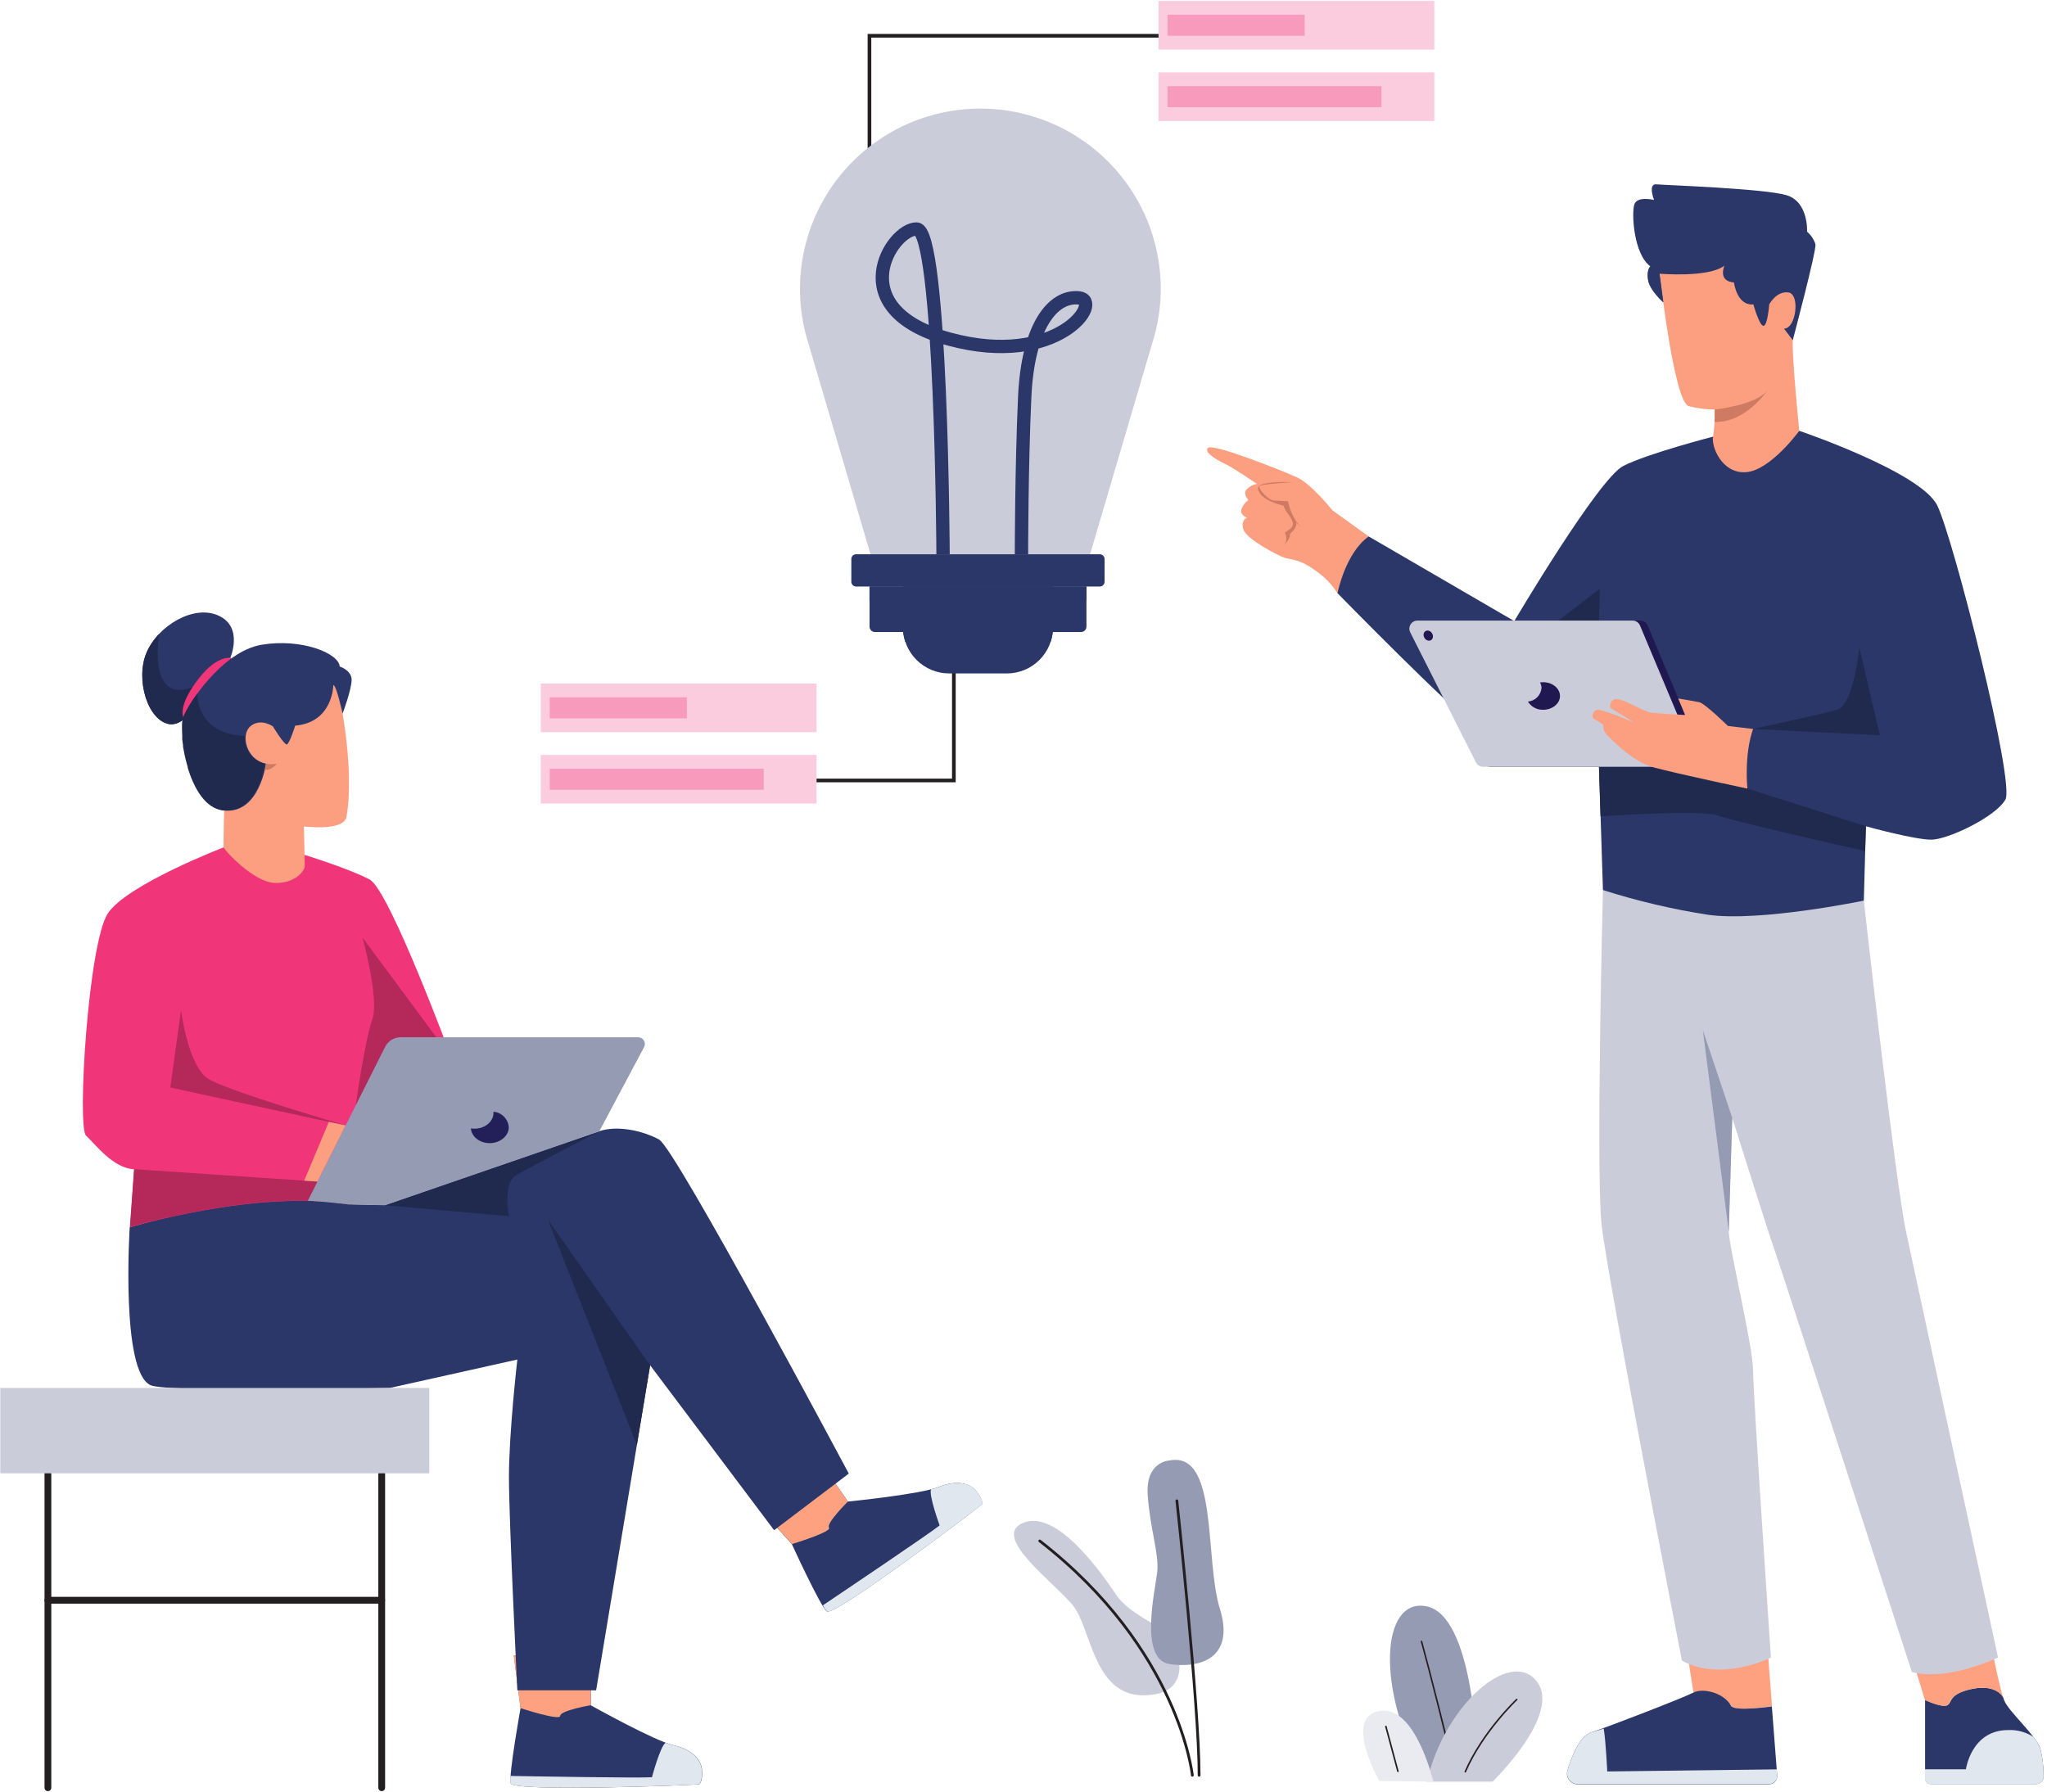 <svg width="603" height="528" viewBox="0 0 603 528" fill="none" xmlns="http://www.w3.org/2000/svg">
<path d="M435.003 515.533C435.003 515.533 433.891 476.21 420.345 473.306C406.8 470.402 404.86 497.824 420.345 524.925L435.003 515.533Z" fill="#959BB3"/>
<path d="M428.006 520.242C427.955 520.243 427.905 520.226 427.864 520.195C427.823 520.163 427.795 520.119 427.784 520.069C421.32 493.536 418.551 483.786 418.514 483.687C418.499 483.628 418.507 483.565 418.537 483.512C418.567 483.459 418.617 483.42 418.675 483.403C418.734 483.387 418.797 483.395 418.85 483.425C418.903 483.455 418.942 483.505 418.959 483.563C418.959 483.662 421.765 493.45 428.229 519.957C428.244 520.016 428.236 520.079 428.206 520.132C428.176 520.185 428.126 520.224 428.068 520.242H428.006Z" fill="#231F20"/>
<path d="M439.7 524.925C439.7 524.925 460.351 504.918 452.602 495.266C444.853 485.614 425.499 502.359 420.345 524.925H439.7Z" fill="#CACDD9"/>
<path d="M431.633 522.243H431.546C431.491 522.217 431.448 522.17 431.425 522.113C431.402 522.056 431.401 521.992 431.423 521.934C436.552 510.096 446.538 500.666 446.649 500.568C446.671 500.547 446.697 500.532 446.725 500.521C446.753 500.511 446.782 500.506 446.812 500.507C446.842 500.508 446.871 500.515 446.898 500.528C446.926 500.54 446.95 500.558 446.97 500.58C446.991 500.602 447.006 500.628 447.017 500.656C447.027 500.684 447.032 500.713 447.031 500.743C447.029 500.773 447.022 500.802 447.01 500.829C446.998 500.857 446.98 500.881 446.958 500.901C446.859 501 436.935 510.367 431.843 522.12C431.824 522.159 431.794 522.191 431.756 522.213C431.719 522.235 431.676 522.246 431.633 522.243Z" fill="#231F20"/>
<path d="M422.225 524.925C422.225 524.925 416.96 502.174 406.306 504.114C395.653 506.055 406.306 524.765 406.306 524.765L422.225 524.925Z" fill="#E9EBF0"/>
<path d="M411.795 522.12C411.743 522.121 411.693 522.105 411.653 522.073C411.612 522.041 411.584 521.997 411.572 521.947L408.025 508.724C408.01 508.665 408.018 508.602 408.048 508.549C408.078 508.496 408.127 508.457 408.186 508.44C408.246 508.428 408.309 508.439 408.362 508.471C408.414 508.503 408.453 508.554 408.47 508.613L412.017 521.836C412.033 521.895 412.024 521.957 411.994 522.01C411.964 522.063 411.915 522.103 411.857 522.12H411.795Z" fill="#231F20"/>
<path d="M343.634 481.215C341.669 478.941 332.585 475.481 328.803 469.883C325.021 464.285 311.735 444.772 301.613 448.603C291.491 452.434 310.351 466.064 315.95 472.886C321.548 479.707 321.993 499.493 336.775 499.493C351.556 499.493 348.009 486.282 343.634 481.215Z" fill="#CACDD9"/>
<path d="M344.5 430.313C344.5 430.313 337.406 430.523 338.085 440.483C338.765 450.444 341.496 457.859 340.891 463.197C340.285 468.536 335.49 488.914 344.5 490.286C353.509 491.658 363.879 488.58 359.33 473.912C354.782 459.243 358.972 427.446 344.5 430.313Z" fill="#959BB3"/>
<path d="M346.683 442.189C346.683 442.189 353.233 502.409 353.233 523.059" stroke="#231F20" stroke-width="0.81" stroke-miterlimit="10" stroke-linecap="round"/>
<path d="M351.237 523.059C351.237 523.059 347.443 485.985 306.288 454.015" stroke="#231F20" stroke-width="0.81" stroke-miterlimit="10" stroke-linecap="round"/>
<path d="M509.972 502.557C509.404 500.642 498.849 498.64 498.849 498.64L497.082 487.406L520.885 488.296L521.998 502.718C521.998 502.718 510.541 504.485 509.972 502.557Z" fill="#FDA181"/>
<path d="M461.774 521.539C463.01 517.387 465.383 511.43 468.708 510.417C473.911 508.749 496.058 500.148 498.827 498.702C501.595 497.256 507.824 498.702 509.95 502.619C510.901 504.374 521.95 502.78 521.95 502.78L523.52 523.109C523.552 523.433 523.517 523.761 523.417 524.072C523.317 524.382 523.154 524.669 522.939 524.913C522.723 525.158 522.459 525.356 522.164 525.494C521.868 525.632 521.547 525.708 521.221 525.716H464.654C464.16 525.703 463.675 525.574 463.24 525.338C462.806 525.102 462.433 524.767 462.152 524.36C461.871 523.953 461.691 523.485 461.625 522.995C461.56 522.505 461.611 522.006 461.774 521.539Z" fill="#2B3768"/>
<path d="M521.247 525.654H464.655C464.168 525.638 463.692 525.509 463.263 525.277C462.835 525.045 462.466 524.716 462.187 524.317C461.907 523.917 461.725 523.458 461.653 522.976C461.582 522.494 461.624 522.002 461.776 521.539C463.012 517.387 465.385 511.43 468.709 510.417L472.417 509.305C473.047 513.012 473.455 521.934 473.455 521.934L523.385 521.317L523.534 523.108C523.557 523.427 523.516 523.747 523.413 524.05C523.309 524.352 523.146 524.63 522.933 524.868C522.719 525.106 522.46 525.298 522.17 525.433C521.881 525.568 521.567 525.643 521.247 525.654Z" fill="#E1E7EF"/>
<path d="M601.034 515.163C599.798 511.344 591.604 504.201 590.393 501C590.294 500.741 590.195 500.432 590.084 500.086C590.084 500.086 588.218 496.082 580.901 497.614C573.585 499.147 575.216 501.853 573.486 502.471C571.755 503.089 567.084 500.864 567.084 500.864V523.9C567.08 524.356 567.258 524.796 567.577 525.122C567.897 525.449 568.333 525.636 568.789 525.642H599.798C600.092 525.639 600.383 525.577 600.653 525.461C600.924 525.345 601.168 525.176 601.373 524.964C601.577 524.753 601.738 524.503 601.845 524.229C601.953 523.955 602.004 523.662 601.998 523.368C602.024 520.603 601.7 517.846 601.034 515.163Z" fill="#2B3768"/>
<path d="M573.461 502.483C575.216 501.865 573.585 499.159 580.877 497.627C588.168 496.094 590.059 500.098 590.059 500.098C588.823 496.193 587.106 487.419 587.106 487.419L564.377 492.152L567.035 500.889C567.035 500.889 571.719 503.101 573.461 502.483Z" fill="#FDA181"/>
<path d="M568.767 525.654H599.801C600.095 525.651 600.386 525.59 600.656 525.473C600.926 525.357 601.171 525.188 601.375 524.977C601.58 524.765 601.741 524.515 601.848 524.241C601.955 523.967 602.007 523.675 602.001 523.38C602.024 520.611 601.695 517.85 601.024 515.162C600.532 513.924 599.843 512.772 598.985 511.752C596.784 510.323 594.191 509.618 591.57 509.737C580.681 509.737 579.112 521.304 579.112 521.304H567.025V523.912C567.023 524.141 567.067 524.368 567.154 524.581C567.241 524.793 567.369 524.985 567.531 525.148C567.694 525.31 567.886 525.438 568.099 525.525C568.311 525.612 568.538 525.656 568.767 525.654Z" fill="#E1E7EF"/>
<path d="M549.037 265.359C549.037 265.359 558.269 347.886 561.495 362.987C564.72 378.088 588.573 488.346 588.573 488.346C588.573 488.346 574.002 495.439 563.2 492.646C563.2 492.646 523.528 370.216 522.317 367.016C521.105 363.815 510.279 329.336 510.279 329.336C510.279 329.336 509.266 358.822 509.266 362.925C509.266 367.028 516.409 396.761 516.409 403.706C516.409 410.652 521.674 488.371 521.674 488.371C521.674 488.371 507.226 495.686 495.461 489.297C495.461 489.297 473.474 376.63 471.781 360.639C470.088 344.648 472.189 262.282 472.189 262.282L549.037 265.359Z" fill="#CACDD9"/>
<path d="M510.278 329.349L501.614 303.508L509.264 362.938L510.278 329.349Z" fill="#959BB3"/>
<path d="M403.192 158.056L392.489 150.344C392.489 150.344 386.31 142.571 382.033 140.631C377.757 138.691 357.142 130.448 355.783 131.981C354.423 133.513 359.75 136.182 361.468 136.985C363.186 137.789 370.28 142.571 370.28 142.571C369.04 142.787 367.911 143.419 367.079 144.363C366.164 145.747 367.759 147.317 367.759 147.317C366.825 147.98 366.114 148.911 365.72 149.986C365.102 151.741 367.301 152.519 367.301 152.519C367.301 152.519 365.373 153.261 366.313 156.091C367.252 158.921 376.768 163.889 378.672 164.42C380.575 164.951 382.837 164.692 387.533 168.127C390.126 169.886 392.327 172.162 393.997 174.813C393.997 174.813 402.512 165.606 403.192 158.056Z" fill="#FB9F80"/>
<path d="M380.833 142.077C380.833 142.077 371.502 142.596 371.02 143.251C370.538 143.906 373.492 147.354 375.222 147.465C376.953 147.576 379.412 147.688 379.412 147.688C379.412 147.688 380.401 153.261 383.837 155.609C383.837 155.609 379.165 152.359 378.102 148.985C378.102 148.985 371.107 147.539 370.588 143.98C370.229 141.496 380.833 142.077 380.833 142.077Z" fill="#CF7A62"/>
<path d="M379.813 151.926C379.813 151.926 381.11 153.693 380.838 154.719C380.566 155.745 378.49 156.907 378.49 156.907C378.49 156.907 379.837 159.378 377.823 160.762C377.823 160.762 380.159 159.217 379.998 157.228C379.998 157.228 382.408 155.424 381.765 153.941C381.375 153.058 380.682 152.344 379.813 151.926Z" fill="#CF7A62"/>
<path d="M530.044 126.938C530.044 126.938 565.885 139.099 570.681 148.948C575.476 158.797 593.619 230.473 590.751 235.577C587.884 240.681 573.956 247.268 569.111 247.391C564.266 247.515 549.645 243.449 549.645 243.449L549.04 265.36C549.04 265.36 518.538 271.675 503.225 269.537C492.708 267.913 482.332 265.475 472.192 262.245L470.412 206.449C470.412 206.449 457.2 220.401 453.493 220.735C449.785 221.069 441.888 218.758 434.954 214.161C428.021 209.564 394.009 174.788 394.009 174.788C394.009 174.788 396.258 162.974 403.192 158.056L446.077 182.994C446.077 182.994 470.894 140.977 478.211 137.27C485.527 133.562 504.634 128.656 504.634 128.656L530.044 126.938Z" fill="#2B3768"/>
<path d="M549.644 243.449L514.73 232.327L489.431 221.823L470.893 222.193L471.474 240.533C471.474 240.533 501.024 238.432 505.98 240.273C510.936 242.114 549.422 250.74 549.422 250.74L549.644 243.449Z" fill="#20294E"/>
<path d="M471.296 173.429L470.406 206.449L448.803 190.779L471.296 173.429Z" fill="#20294E"/>
<path d="M417.69 186.318L437.044 224.628C437.236 225.018 437.534 225.346 437.903 225.576C438.272 225.805 438.698 225.926 439.133 225.925H499.272C499.664 225.921 500.049 225.819 500.393 225.63C500.736 225.441 501.028 225.17 501.242 224.841C501.456 224.512 501.585 224.136 501.619 223.745C501.652 223.355 501.589 222.962 501.435 222.601L485.368 184.292C485.19 183.864 484.89 183.499 484.505 183.242C484.12 182.984 483.668 182.847 483.205 182.846H419.779C419.373 182.852 418.976 182.961 418.624 183.163C418.272 183.365 417.978 183.654 417.769 184.001C417.56 184.349 417.443 184.744 417.429 185.15C417.415 185.555 417.505 185.957 417.69 186.318Z" fill="#201851"/>
<path d="M415.427 186.318L434.781 224.628C434.973 225.018 435.27 225.346 435.64 225.576C436.009 225.805 436.435 225.926 436.87 225.925H497.009C497.401 225.921 497.786 225.819 498.129 225.63C498.473 225.441 498.764 225.17 498.978 224.841C499.192 224.512 499.322 224.136 499.355 223.745C499.389 223.355 499.326 222.962 499.171 222.601L483.105 184.292C482.927 183.864 482.627 183.499 482.242 183.242C481.857 182.984 481.405 182.847 480.942 182.846H417.516C417.11 182.852 416.712 182.961 416.361 183.163C416.009 183.365 415.715 183.654 415.506 184.001C415.297 184.349 415.18 184.744 415.166 185.15C415.152 185.555 415.242 185.957 415.427 186.318Z" fill="#CACDD9"/>
<path d="M514.736 232.352C514.736 232.352 513.71 222.465 516.417 214.779L509.001 213.889C509.001 213.889 502.228 207.228 500.535 206.882C498.842 206.536 494.356 205.794 494.356 205.794L496.395 210.663C496.395 210.663 488.98 210.268 486.508 209.984C484.036 209.7 477.387 205.263 475.558 206.054C475.314 206.149 475.092 206.292 474.905 206.474C474.718 206.656 474.569 206.874 474.468 207.115C474.366 207.356 474.314 207.615 474.315 207.876C474.315 208.138 474.368 208.396 474.47 208.637L481.366 212.863C481.366 212.863 471.949 208.822 470.441 209.156C468.933 209.489 468.859 211.714 469.539 211.837C470.541 212.326 471.479 212.936 472.332 213.654C472.262 214.136 472.303 214.628 472.451 215.093C472.598 215.557 472.849 215.982 473.185 216.336C474.297 217.3 480.291 224.257 487.262 226.136C494.232 228.014 514.736 232.352 514.736 232.352Z" fill="#FB9F80"/>
<path d="M421.559 188.599C422.174 188.217 422.303 187.315 421.848 186.585C421.394 185.855 420.527 185.573 419.913 185.956C419.299 186.338 419.17 187.24 419.624 187.97C420.079 188.7 420.945 188.982 421.559 188.599Z" fill="#201851"/>
<path d="M454.594 201C454.279 200.999 453.965 201.024 453.655 201.074C453.933 201.577 454.081 202.142 454.087 202.717C454 203.747 453.552 204.712 452.821 205.443C452.091 206.174 451.125 206.622 450.095 206.709C450.563 207.474 451.226 208.101 452.017 208.525C452.808 208.948 453.697 209.153 454.594 209.119C457.313 209.119 459.537 207.302 459.537 205.065C459.537 202.829 457.313 201 454.594 201Z" fill="#201851"/>
<path d="M516.412 214.778L553.761 216.632L547.717 190.792C547.717 190.792 546.024 207.772 541.18 209.119C536.335 210.466 516.412 214.778 516.412 214.778Z" fill="#20294E"/>
<path d="M488.561 77.593C488.561 77.593 492.911 118.572 497.509 119.672C499.995 120.321 502.553 120.653 505.122 120.66C505.197 123.335 505.036 126.01 504.64 128.656C504.034 131.362 507.112 139.605 514.317 139.123C521.522 138.641 530.025 126.938 530.025 126.938C530.025 126.938 527.862 105.658 528.11 100.233C528.357 94.808 535.241 71.686 516.986 68.98C498.732 66.273 488.561 77.593 488.561 77.593Z" fill="#FB9F80"/>
<path d="M516.501 89.691C516.501 89.691 518.269 96.006 519.48 96.006C520.691 96.006 521.173 89.691 521.173 89.691C521.173 89.691 523.274 85.675 526.821 86.169C530.368 86.664 529.07 96.908 525.523 96.822L528.107 100.233C528.107 100.233 535.114 73.861 534.793 71.97C534.326 70.53 533.471 69.247 532.321 68.263C532.321 68.263 532.803 59.476 526.277 57.511C519.752 55.547 490.572 54.558 487.965 54.311C485.357 54.063 487.235 58.908 487.235 58.908C487.235 58.908 482.292 57.672 481.439 60.218C480.586 62.764 481.192 74.899 486.197 78.507C486.197 78.507 485.06 79.249 485.468 82.376C485.876 85.502 489.979 89.098 489.979 89.098L488.854 80.645C488.854 80.645 503.314 81.881 507.974 78.273C507.974 78.273 505.934 82.858 510.779 83.216C510.804 83.216 511.583 90.099 516.501 89.691Z" fill="#2B3768"/>
<path d="M505.138 120.66C505.138 120.66 517.238 119.425 520.698 114.963C520.698 114.963 514.259 124.64 505.101 124.306L505.138 120.66Z" fill="#CF7A62"/>
<path d="M485.47 82.301C485.878 85.428 489.981 89.037 489.981 89.037L488.857 80.584H489.005C488.807 80.398 488.115 79.855 486.199 78.433C486.199 78.47 485.062 79.187 485.47 82.301Z" fill="#2B3768"/>
<path d="M241.448 430.424L249.778 442.411C249.778 442.411 271.196 440.286 276.572 438.098C281.948 435.911 285.817 437.097 287.547 439.272C289.277 441.447 289.537 442.807 289.253 443.239C288.968 443.672 245.576 476.606 243.524 474.764C241.473 472.923 233.254 454.93 233.254 454.93L222.848 443.4L241.448 430.424Z" fill="#2B3768"/>
<path d="M249.778 442.411C249.778 442.411 243.302 448.8 244.216 450.086C245.131 451.371 233.303 454.93 233.303 454.93L222.848 443.4L241.448 430.424L249.778 442.411Z" fill="#FDA181"/>
<path d="M243.573 474.764C245.575 476.618 288.967 443.684 289.301 443.239C289.635 442.794 289.301 441.447 287.595 439.272C285.89 437.097 281.984 435.911 276.621 438.098C275.849 438.386 275.061 438.625 274.26 438.815C273.543 440.533 276.794 449.443 276.794 449.443C273.617 451.976 248.195 469.092 242.386 472.997C242.72 473.626 243.117 474.218 243.573 474.764Z" fill="#E1E7EF"/>
<path d="M174.024 487.827V502.434C174.024 502.434 192.81 512.95 198.47 514.223C204.131 515.496 206.615 518.709 206.8 521.477C206.986 524.246 206.393 525.519 205.923 525.716C205.453 525.914 151 528.077 150.419 525.407C149.838 522.738 153.348 503.262 153.348 503.262L151.383 487.814L174.024 487.827Z" fill="#2B3768"/>
<path d="M173.974 502.434C173.974 502.434 165.014 503.966 165.026 505.548C165.038 507.13 153.297 503.262 153.297 503.262L151.332 487.814H174.023L173.974 502.434Z" fill="#FDA181"/>
<path d="M150.364 525.407C150.945 528.076 205.387 525.901 205.869 525.716C206.351 525.531 206.919 524.258 206.746 521.477C206.573 518.697 204.064 515.508 198.416 514.223C197.618 514.026 196.834 513.778 196.068 513.482C194.486 514.483 192.051 523.64 192.051 523.64C187.997 523.899 157.347 523.38 150.352 523.257C150.277 523.972 150.281 524.693 150.364 525.407Z" fill="#E1E7EF"/>
<path d="M38.211 361.553C38.211 361.553 35.468 404.275 44.391 408.143C49.495 410.38 114.837 408.946 114.837 408.946L152.396 400.567C152.396 400.567 149.924 422.083 149.924 435.17C149.924 448.257 152.396 498.034 152.396 498.034H175.606L191.512 402.248L228.033 450.852L250.032 434.169C250.032 434.169 199.014 338.419 194.169 335.762C189.324 333.105 181.81 331.499 176.521 333.291L113.416 355.053L102.775 354.806C102.775 354.806 171.046 324.319 38.211 361.553Z" fill="#2B3768"/>
<path d="M113.42 355.115L149.928 358.328C149.928 358.328 147.988 348.825 151.868 346.403C155.749 343.981 176.525 333.353 176.525 333.353L113.42 355.115Z" fill="#20294E"/>
<path d="M161.406 359.342L187.607 425.741L191.512 402.261L161.406 359.342Z" fill="#20294E"/>
<path d="M65.883 249.665C65.883 249.665 37.63 260.49 31.821 269.042C26.013 277.594 22.639 332.228 25.37 334.638C28.101 337.048 33.107 344.154 39.558 344.524L38.322 361.603C38.322 361.603 75.795 350.32 102.886 354.917L132.868 311.393C132.868 311.393 114.725 262.319 108.929 259.168C103.133 256.017 89.773 251.902 89.773 251.902L65.883 249.665Z" fill="#F03578"/>
<path d="M104.799 325.629C104.799 325.629 107.481 306.474 109.656 300.431C111.831 294.388 106.789 276.247 106.789 276.247L132.743 311.306L115.193 336.776L104.799 325.629Z" fill="#B4285A"/>
<path d="M39.493 344.475L38.257 361.553C38.257 361.553 75.729 350.27 102.82 354.868L106.837 349.035L39.493 344.475Z" fill="#B4285A"/>
<path d="M90.677 353.793L113.454 308.427C113.878 307.58 114.53 306.869 115.335 306.371C116.14 305.874 117.068 305.61 118.015 305.609H187.979C188.321 305.608 188.657 305.695 188.955 305.862C189.253 306.03 189.503 306.271 189.68 306.564C189.857 306.856 189.954 307.19 189.964 307.531C189.973 307.873 189.894 308.211 189.734 308.513L176.522 333.353L113.417 355.115L102.776 354.868C102.776 354.868 93.655 353.83 90.677 353.793Z" fill="#959BB3"/>
<path d="M145.369 327.557C145.369 327.668 145.369 327.767 145.369 327.866C145.369 330.449 142.897 332.549 139.758 332.549C139.405 332.548 139.053 332.515 138.707 332.451C138.905 334.922 141.302 336.813 144.269 336.813C147.235 336.813 149.88 334.724 149.88 332.142C149.798 330.965 149.299 329.856 148.472 329.015C147.644 328.175 146.544 327.657 145.369 327.557Z" fill="#232059"/>
<path d="M101.823 331.61L50.175 320.414L53.326 297.688C53.326 297.688 55.378 314.371 61.545 317.992C67.712 321.613 101.823 331.61 101.823 331.61Z" fill="#B4285A"/>
<path d="M89.599 347.873L96.878 330.535L101.809 331.598L93.517 348.133L89.599 347.873Z" fill="#FB9F80"/>
<path d="M99.253 201.58C99.253 201.58 104.79 225.06 102.071 240.656C101.305 245.006 89.514 243.498 89.514 243.498C89.514 243.498 89.774 253.99 89.774 255.201C89.774 256.412 87.166 260.33 80.937 260.144C74.708 259.959 65.995 250.419 65.871 249.615C65.748 248.812 66.391 210.712 68.207 207.87C70.024 205.028 96.991 195.772 99.253 201.58Z" fill="#FB9F80"/>
<path d="M67.84 193.819C67.84 193.819 71.794 184.761 64.391 181.387C56.988 178.013 46.533 184.427 43.159 192.262C39.785 200.097 43.48 212.579 50.104 213.394C56.729 214.21 67.84 193.819 67.84 193.819Z" fill="#2B3768"/>
<path d="M58.163 204.262L56.704 202.47C43.27 207.611 46.904 186.775 46.916 186.713C45.362 188.33 44.107 190.208 43.208 192.262C39.822 200.085 43.529 212.579 50.154 213.394C51.498 213.439 52.813 213 53.862 212.158C53.901 211.878 53.963 211.601 54.047 211.33C55.141 208.823 56.522 206.451 58.163 204.262Z" fill="#20294E"/>
<path d="M68.282 193.893C68.282 193.893 64.253 192.658 58.717 199.702C53.18 206.746 53.18 210.676 54.477 212.208C55.775 213.74 68.282 193.893 68.282 193.893Z" fill="#F03578"/>
<path d="M80.369 214C80.369 214 76.723 211.442 73.745 214C70.766 216.558 72.632 223.886 78.354 225.011C78.354 225.011 76.389 239.927 65.995 238.79C55.602 237.653 52.598 215.149 53.958 211.367C55.317 207.586 65.39 191.916 77.081 189.963C88.773 188.011 99.81 192.435 100.069 196.377C100.069 196.377 103.517 197.452 103.579 200.221C103.641 202.989 100.922 210.255 100.922 210.255C100.922 210.255 99.093 201.778 98.191 201.852C98.191 201.852 98.116 212.85 86.956 213.802C86.956 213.802 85.263 219.202 84.484 219.338C83.706 219.474 80.369 214 80.369 214Z" fill="#2B3768"/>
<path d="M72.371 216.879C57.441 216.286 58.158 204.311 58.158 204.299C56.477 206.494 55.058 208.879 53.932 211.404C53.847 211.675 53.785 211.952 53.746 212.232C53.746 212.393 53.746 212.554 53.684 212.739C53.684 212.912 53.684 213.085 53.684 213.27C53.684 213.456 53.684 213.357 53.684 213.394C53.684 213.431 53.684 213.765 53.684 213.95V214.123C53.684 214.309 53.684 214.506 53.684 214.716V214.926C53.684 215.124 53.684 215.322 53.684 215.532C53.684 215.742 53.684 215.705 53.684 215.804C53.684 215.903 53.684 216.199 53.684 216.409C53.679 216.516 53.679 216.624 53.684 216.731C53.684 216.928 53.684 217.138 53.684 217.336C53.684 217.534 53.684 217.596 53.684 217.719C53.684 217.843 53.684 218.115 53.746 218.325C53.808 218.535 53.746 218.609 53.808 218.745C53.87 218.881 53.808 219.153 53.895 219.363C53.981 219.573 53.895 219.659 53.895 219.808C53.895 219.956 53.969 220.216 53.993 220.413C54.018 220.611 54.055 220.759 54.092 220.92C54.129 221.081 54.154 221.315 54.203 221.501C54.253 221.686 54.278 221.884 54.315 222.069L54.426 222.625L54.574 223.256L54.685 223.75L54.908 224.603L54.982 224.887C55.081 225.27 55.192 225.653 55.303 226.024C55.307 226.09 55.307 226.156 55.303 226.222L55.6 227.161L55.724 227.494C55.81 227.754 55.897 228.026 55.995 228.285L56.144 228.668C56.23 228.903 56.329 229.15 56.428 229.385C56.527 229.62 56.539 229.657 56.601 229.793C56.663 229.929 56.786 230.238 56.885 230.46C56.984 230.683 57.009 230.732 57.083 230.868L57.38 231.486L57.59 231.906L57.911 232.487C57.982 232.623 58.06 232.755 58.146 232.882L58.48 233.439L58.727 233.822C58.838 233.995 58.962 234.155 59.085 234.328L59.345 234.699L59.716 235.156L60.012 235.502C60.136 235.651 60.272 235.787 60.395 235.923L60.704 236.231L61.112 236.615L61.434 236.886C61.576 237.005 61.724 237.117 61.878 237.22L62.212 237.467C62.36 237.566 62.521 237.653 62.682 237.739L63.015 237.937L63.535 238.172L63.868 238.32C64.054 238.394 64.264 238.444 64.462 238.505L64.758 238.592C65.063 238.67 65.373 238.727 65.685 238.765C76.104 239.902 78.044 224.986 78.044 224.986C77.593 224.885 77.151 224.749 76.722 224.578L76.413 224.43C76.044 224.267 75.692 224.068 75.362 223.836H75.276C74.929 223.586 74.607 223.305 74.312 222.996C74.239 222.932 74.173 222.862 74.114 222.786C73.851 222.505 73.611 222.203 73.397 221.884L73.335 221.797C73.105 221.443 72.902 221.071 72.73 220.685V220.537C72.57 220.16 72.438 219.771 72.334 219.375C72.224 218.971 72.153 218.557 72.124 218.139C72.079 217.729 72.079 217.314 72.124 216.904L72.371 216.879Z" fill="#20294E"/>
<path d="M78.358 225.01C79.406 225.222 80.486 225.222 81.534 225.01C81.534 225.01 79.953 227.074 78 226.839L78.358 225.01Z" fill="#CF7A62"/>
<path d="M14.112 434.094V526.729" stroke="#231F20" stroke-width="2" stroke-miterlimit="10" stroke-linecap="round"/>
<path d="M112.443 434.094V526.729" stroke="#231F20" stroke-width="2" stroke-miterlimit="10" stroke-linecap="round"/>
<path d="M14.112 471.489H112.44" stroke="#231F20" stroke-width="2" stroke-miterlimit="10" stroke-linecap="round"/>
<path d="M126.469 408.946H0.086V434.094H126.469V408.946Z" fill="#CACDD9"/>
<path d="M280.988 193.819V229.954H235.569" stroke="#231F20" stroke-width="1.08" stroke-miterlimit="10" stroke-linecap="round"/>
<path d="M240.537 201.383H159.302V215.718H240.537V201.383Z" fill="#FBCCDD"/>
<path d="M202.339 205.448H161.938V211.652H202.339V205.448Z" fill="#F79ABB"/>
<path d="M240.537 222.428H159.302V236.763H240.537V222.428Z" fill="#FBCCDD"/>
<path d="M224.968 226.494H161.938V232.698H224.968V226.494Z" fill="#F79ABB"/>
<path d="M256.123 54.236V10.539H348.704" stroke="#231F20" stroke-width="1.08" stroke-miterlimit="10" stroke-linecap="round"/>
<path d="M265.968 172.799H310.189V184.823C310.189 188.428 308.757 191.886 306.207 194.435C303.657 196.984 300.2 198.417 296.594 198.417H279.6C275.995 198.417 272.537 196.984 269.987 194.435C267.438 191.886 266.005 188.428 266.005 184.823V172.799H265.968Z" fill="#2B3768"/>
<path d="M310.189 172.799H265.968V184.823C265.972 186.285 266.21 187.737 266.673 189.123H309.484C309.953 187.738 310.191 186.285 310.189 184.823V172.799Z" fill="#2B3768"/>
<path d="M341.939 84.909C341.907 77.245 340.217 69.678 336.985 62.728C333.754 55.779 329.057 49.61 323.217 44.646C317.377 39.682 310.532 36.04 303.152 33.97C295.772 31.899 288.031 31.45 280.461 32.652C272.891 33.854 265.671 36.679 259.295 40.934C252.92 45.188 247.54 50.772 243.526 57.3C239.511 63.829 236.956 71.149 236.037 78.758C235.117 86.367 235.854 94.085 238.198 101.382L256.428 163.308H321.115L339.344 101.382C341.073 96.062 341.948 90.503 341.939 84.909Z" fill="#CACDD9"/>
<path d="M323.985 163.308H252.179C251.408 163.308 250.783 163.933 250.783 164.704V171.414C250.783 172.186 251.408 172.811 252.179 172.811H323.985C324.756 172.811 325.382 172.186 325.382 171.414V164.704C325.382 163.933 324.756 163.308 323.985 163.308Z" fill="#2B3768"/>
<path d="M256.133 172.799H320.041V184.613C320.041 185.039 319.872 185.447 319.57 185.749C319.269 186.05 318.86 186.219 318.434 186.219H257.752C257.326 186.219 256.917 186.05 256.616 185.749C256.314 185.447 256.145 185.039 256.145 184.613V172.799H256.133Z" fill="#2B3768"/>
<path d="M320.041 172.799H256.133V176.914H320.041V172.799Z" fill="#2B3768"/>
<path d="M277.804 163.308C277.804 163.308 277.384 67.608 270.018 67.472C262.652 67.336 247.45 91.088 279.522 99.874C311.593 108.661 325.374 88.48 317.773 87.763C310.172 87.047 302.806 96.08 301.855 116.978C300.903 137.875 300.903 163.308 300.903 163.308" stroke="#2B3768" stroke-width="3.93" stroke-miterlimit="10"/>
<path d="M422.512 0.27H341.277V14.605H422.512V0.27Z" fill="#FBCCDD"/>
<path d="M384.322 4.335H343.92V10.539H384.322V4.335Z" fill="#F79ABB"/>
<path d="M422.512 21.315H341.277V35.65H422.512V21.315Z" fill="#FBCCDD"/>
<path d="M406.951 25.381H343.92V31.584H406.951V25.381Z" fill="#F79ABB"/>
</svg>

